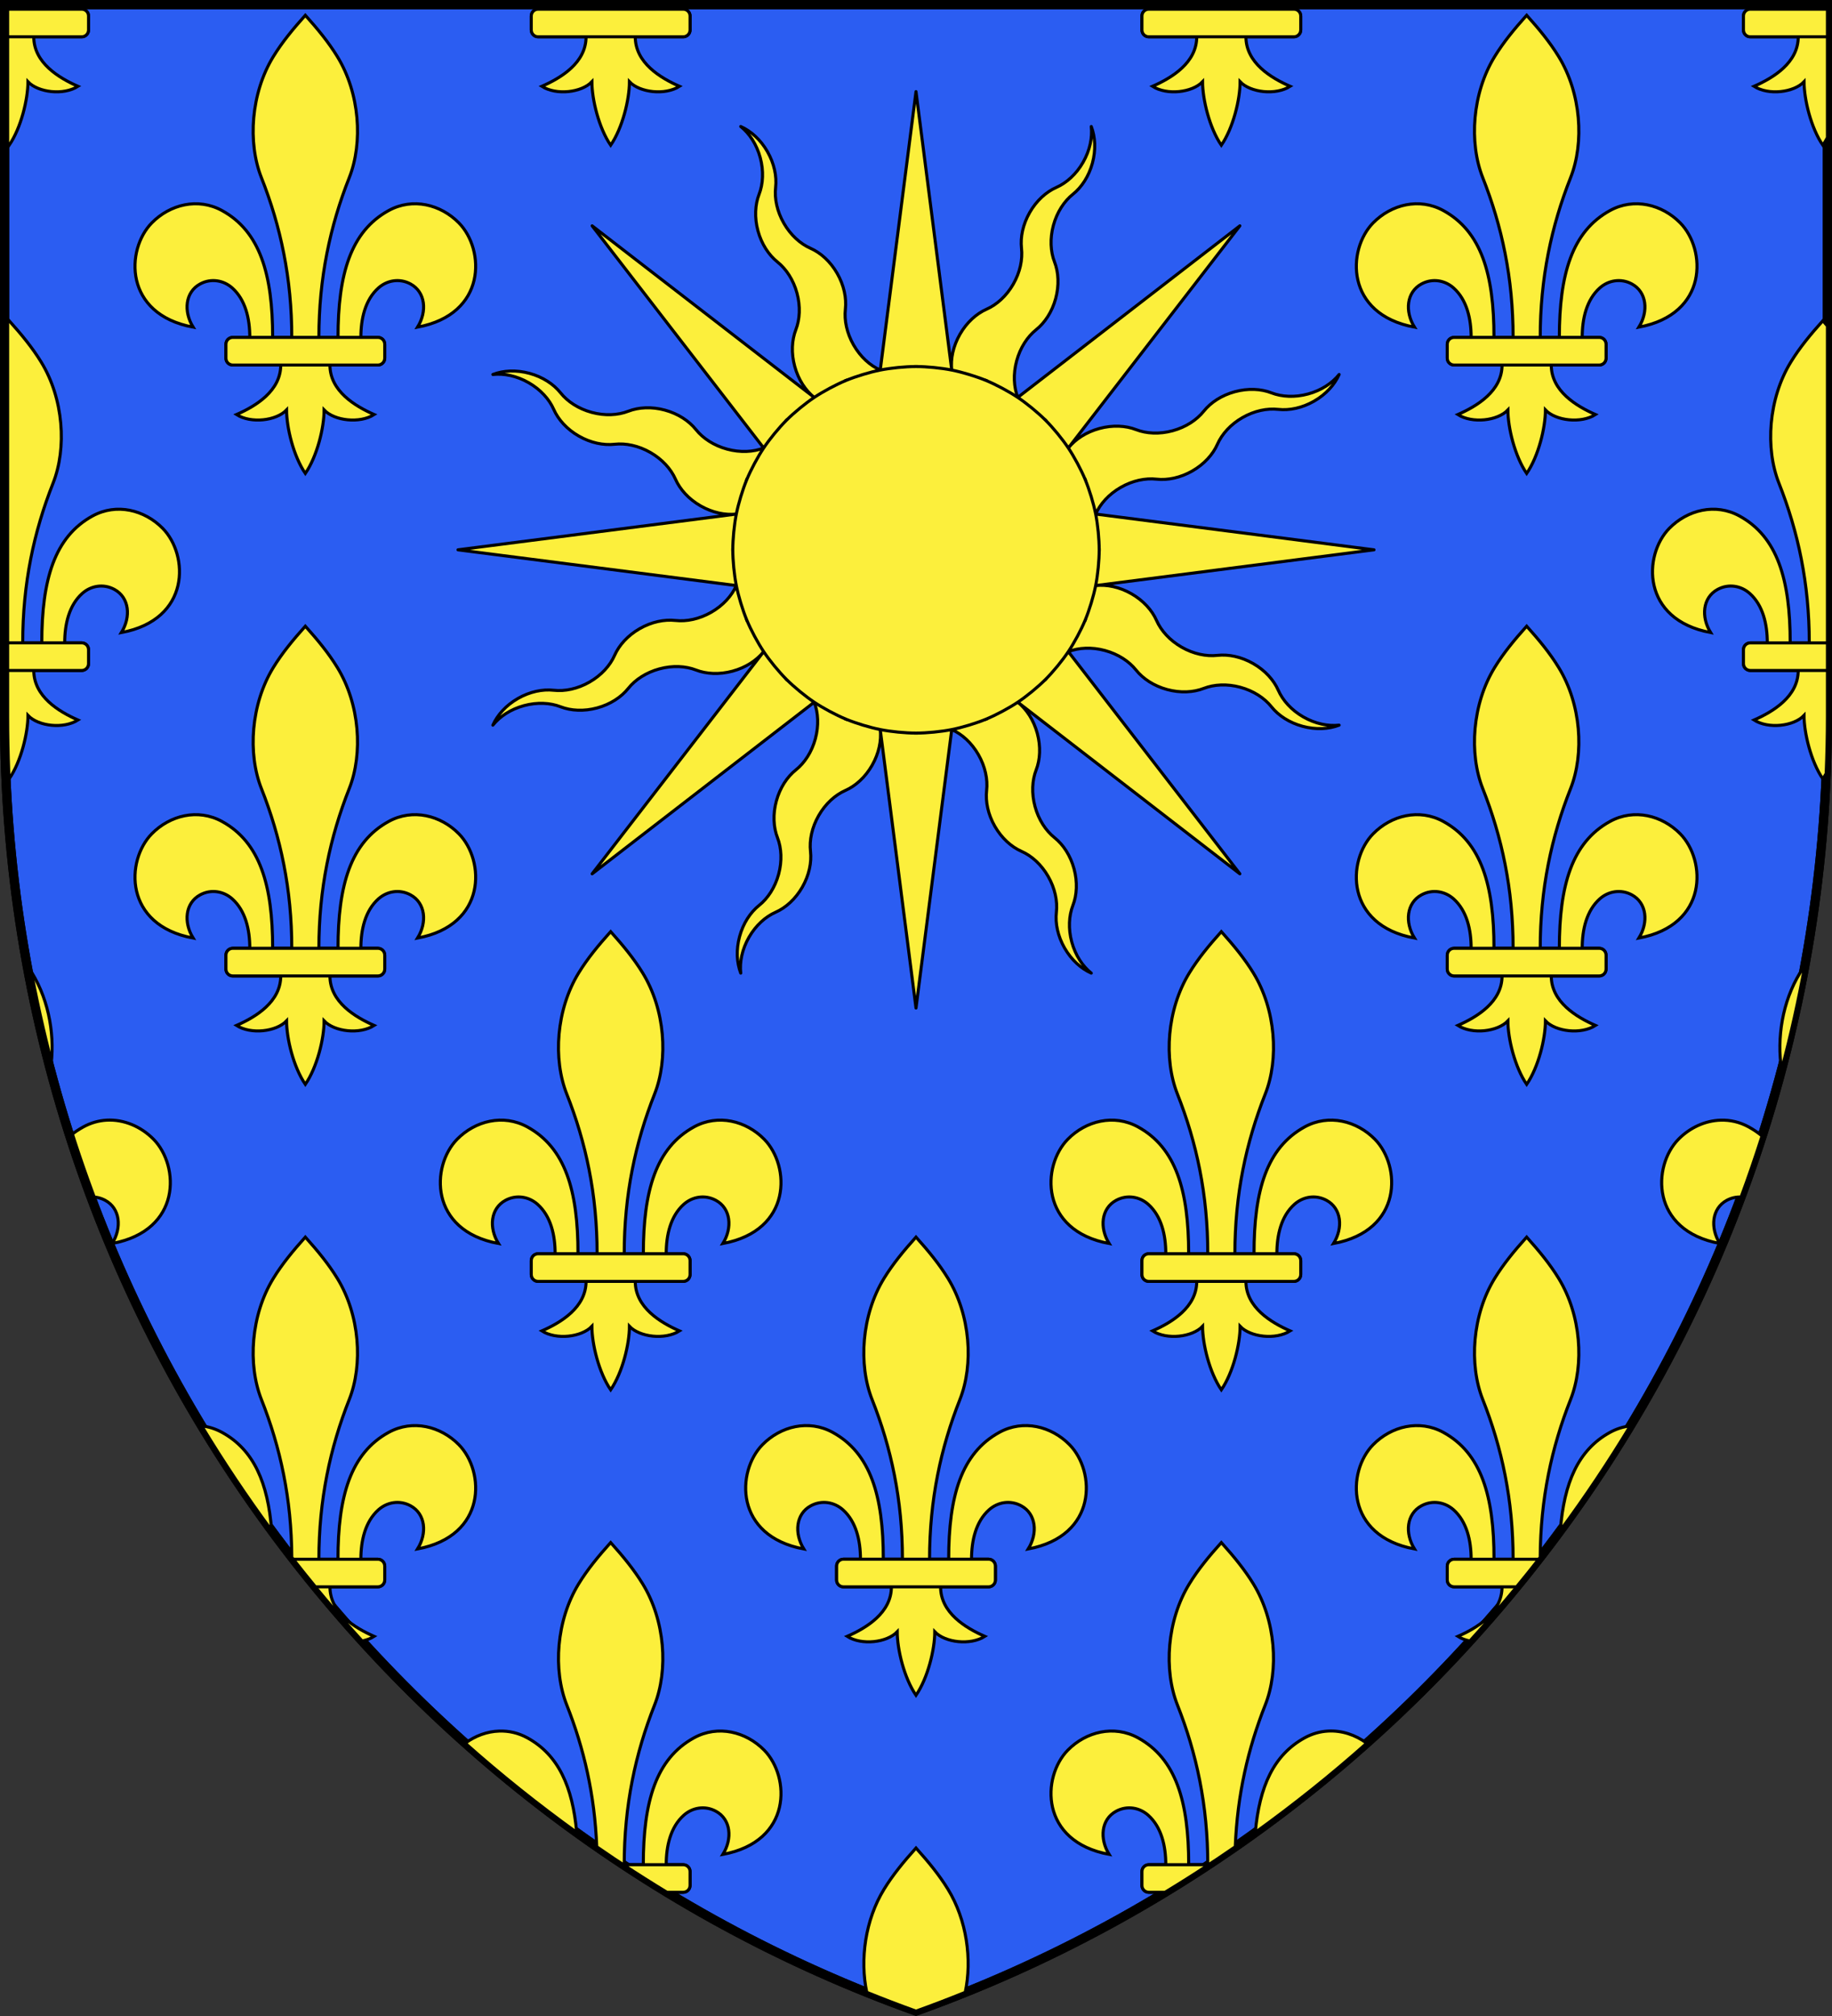 <?xml version="1.0" encoding="UTF-8" standalone="no"?>
<!-- Created with Inkscape (http://www.inkscape.org/) -->
<svg
   xmlns:dc="http://purl.org/dc/elements/1.1/"
   xmlns:cc="http://creativecommons.org/ns#"
   xmlns:rdf="http://www.w3.org/1999/02/22-rdf-syntax-ns#"
   xmlns:svg="http://www.w3.org/2000/svg"
   xmlns="http://www.w3.org/2000/svg"
   xmlns:xlink="http://www.w3.org/1999/xlink"
   xmlns:sodipodi="http://sodipodi.sourceforge.net/DTD/sodipodi-0.dtd"
   xmlns:inkscape="http://www.inkscape.org/namespaces/inkscape"
   version="1.0"
   width="600"
   height="660"
   id="svg2"
   sodipodi:version="0.32"
   inkscape:version="0.46"
   sodipodi:docname="Blason_Canada.svg"
   inkscape:output_extension="org.inkscape.output.svg.inkscape">
  <rect width="100%" height="100%" fill="#333333" stroke="none"/>
  <sodipodi:namedview
     inkscape:window-height="669"
     inkscape:window-width="806"
     inkscape:pageshadow="2"
     inkscape:pageopacity="0.0"
     guidetolerance="10.0"
     gridtolerance="10.0"
     objecttolerance="10.0"
     borderopacity="1.0"
     bordercolor="#666666"
     pagecolor="#ffffff"
     id="base"
     showgrid="true"
     inkscape:zoom="0.7071068"
     inkscape:cx="42.43034"
     inkscape:cy="361.39603"
     inkscape:window-x="573"
     inkscape:window-y="100"
     inkscape:current-layer="svg2">
    <inkscape:grid
       type="xygrid"
       visible="true"
       enabled="true"
       id="grid2417" />
  </sodipodi:namedview>
  <desc
     id="desc4">Flag of Canton of Valais (Wallis)</desc>
  <defs
     id="defs6">
    <inkscape:perspective
       sodipodi:type="inkscape:persp3d"
       inkscape:vp_x="0 : 330 : 1"
       inkscape:vp_y="0 : 1000 : 0"
       inkscape:vp_z="600 : 330 : 1"
       inkscape:persp3d-origin="300 : 220 : 1"
       id="perspective45" />
    <linearGradient
       id="linearGradient2893">
      <stop
         id="stop2895"
         style="stop-color:#ffffff;stop-opacity:0.314"
         offset="0" />
      <stop
         id="stop2897"
         style="stop-color:#ffffff;stop-opacity:0.251"
         offset="0.19" />
      <stop
         id="stop2901"
         style="stop-color:#6b6b6b;stop-opacity:0.125"
         offset="0.6" />
      <stop
         id="stop2899"
         style="stop-color:#000000;stop-opacity:0.125"
         offset="1" />
    </linearGradient>
    <linearGradient
       id="linearGradient2885">
      <stop
         id="stop2887"
         style="stop-color:#ffffff;stop-opacity:1"
         offset="0" />
      <stop
         id="stop2891"
         style="stop-color:#ffffff;stop-opacity:1"
         offset="0.229" />
      <stop
         id="stop2889"
         style="stop-color:#000000;stop-opacity:1"
         offset="1" />
    </linearGradient>
    <linearGradient
       id="linearGradient2955">
      <stop
         id="stop2867"
         style="stop-color:#fd0000;stop-opacity:1"
         offset="0" />
      <stop
         id="stop2873"
         style="stop-color:#e77275;stop-opacity:0.659"
         offset="0.5" />
      <stop
         id="stop2959"
         style="stop-color:#000000;stop-opacity:0.323"
         offset="1" />
    </linearGradient>
    <radialGradient
       cx="225.524"
       cy="218.901"
       r="300"
       fx="225.524"
       fy="218.901"
       id="radialGradient2961"
       xlink:href="#linearGradient2955"
       gradientUnits="userSpaceOnUse"
       gradientTransform="matrix(-4.16794e-4,2.183,-1.884,-3.59956e-4,615.597,-289.121)" />
    <polygon
       points="0,-1 0.588,0.809 -0.951,-0.309 0.951,-0.309 -0.588,0.809 0,-1 "
       transform="scale(53,53)"
       id="star" />
    <clipPath
       id="clip">
      <path
         d="M 0,-200 L 0,600 L 300,600 L 300,-200 L 0,-200 z"
         id="path10" />
    </clipPath>
    <radialGradient
       cx="225.524"
       cy="218.901"
       r="300"
       fx="225.524"
       fy="218.901"
       id="radialGradient1911"
       xlink:href="#linearGradient2955"
       gradientUnits="userSpaceOnUse"
       gradientTransform="matrix(-4.16794e-4,2.183,-1.884,-3.59956e-4,615.597,-289.121)" />
    <radialGradient
       cx="225.524"
       cy="218.901"
       r="300"
       fx="225.524"
       fy="218.901"
       id="radialGradient2865"
       xlink:href="#linearGradient2955"
       gradientUnits="userSpaceOnUse"
       gradientTransform="matrix(0,1.749,-1.593,-1.04977e-7,551.788,-191.29)" />
    <radialGradient
       cx="225.524"
       cy="218.901"
       r="300"
       fx="225.524"
       fy="218.901"
       id="radialGradient2871"
       xlink:href="#linearGradient2955"
       gradientUnits="userSpaceOnUse"
       gradientTransform="matrix(0,1.386,-1.323,-5.74113e-8,-158.082,-109.541)" />
    <radialGradient
       cx="221.445"
       cy="226.331"
       r="300"
       fx="221.445"
       fy="226.331"
       id="radialGradient3163"
       xlink:href="#linearGradient2893"
       gradientUnits="userSpaceOnUse"
       gradientTransform="matrix(1.353,0,0,1.349,-79.129,-885.747)" />
    <radialGradient
       inkscape:collect="always"
       xlink:href="#linearGradient2893"
       id="radialGradient2695"
       gradientUnits="userSpaceOnUse"
       gradientTransform="matrix(1.353,0,0,1.349,-79.129,-885.92)"
       cx="221.445"
       cy="226.331"
       fx="221.445"
       fy="226.331"
       r="300" />
    <radialGradient
       inkscape:collect="always"
       xlink:href="#linearGradient2893"
       id="radialGradient2607"
       gradientUnits="userSpaceOnUse"
       gradientTransform="matrix(1.353,0,0,1.349,-76.129,-885.92)"
       cx="221.445"
       cy="226.331"
       fx="221.445"
       fy="226.331"
       r="300" />
    <radialGradient
       inkscape:collect="always"
       xlink:href="#linearGradient2893"
       id="radialGradient2515"
       gradientUnits="userSpaceOnUse"
       gradientTransform="matrix(1.353,0,0,1.349,-76.129,-885.92)"
       cx="221.445"
       cy="226.331"
       fx="221.445"
       fy="226.331"
       r="300" />
    <radialGradient
       inkscape:collect="always"
       xlink:href="#linearGradient2893"
       id="radialGradient2518"
       gradientUnits="userSpaceOnUse"
       gradientTransform="matrix(1.353,0,0,1.349,-76.129,-885.92)"
       cx="221.445"
       cy="226.331"
       fx="221.445"
       fy="226.331"
       r="300" />
    <radialGradient
       inkscape:collect="always"
       xlink:href="#linearGradient2893"
       id="radialGradient2620"
       gradientUnits="userSpaceOnUse"
       gradientTransform="matrix(1.353,0,0,1.349,-76.129,-885.92)"
       cx="221.445"
       cy="226.331"
       fx="221.445"
       fy="226.331"
       r="300" />
    <radialGradient
       inkscape:collect="always"
       xlink:href="#linearGradient2893"
       id="radialGradient2721"
       gradientUnits="userSpaceOnUse"
       gradientTransform="matrix(1.353,0,0,1.349,-76.129,-885.92)"
       cx="221.445"
       cy="226.331"
       fx="221.445"
       fy="226.331"
       r="300" />
    <radialGradient
       inkscape:collect="always"
       xlink:href="#linearGradient2893"
       id="radialGradient2627"
       gradientUnits="userSpaceOnUse"
       gradientTransform="matrix(1.353,0,0,1.349,-76.129,-885.92)"
       cx="221.445"
       cy="226.331"
       fx="221.445"
       fy="226.331"
       r="300" />
    <inkscape:perspective
       sodipodi:type="inkscape:persp3d"
       inkscape:vp_x="0 : 526.18109 : 1"
       inkscape:vp_y="0 : 1000 : 0"
       inkscape:vp_z="744.09448 : 526.18109 : 1"
       inkscape:persp3d-origin="372.04724 : 350.78739 : 1"
       id="perspective2526" />
    <inkscape:perspective
       sodipodi:type="inkscape:persp3d"
       inkscape:vp_x="0 : 150 : 1"
       inkscape:vp_y="0 : 1000 : 0"
       inkscape:vp_z="250 : 150 : 1"
       inkscape:persp3d-origin="125 : 100 : 1"
       id="perspective13" />
    <inkscape:perspective
       sodipodi:type="inkscape:persp3d"
       inkscape:vp_x="0 : 330 : 1"
       inkscape:vp_y="0 : 1000 : 0"
       inkscape:vp_z="600 : 330 : 1"
       inkscape:persp3d-origin="300 : 220 : 1"
       id="perspective2670" />
    <linearGradient
       id="linearGradient2660">
      <stop
         id="stop2662"
         style="stop-color:#ffffff;stop-opacity:0.314"
         offset="0" />
      <stop
         id="stop2664"
         style="stop-color:#ffffff;stop-opacity:0.251"
         offset="0.19" />
      <stop
         id="stop2666"
         style="stop-color:#6b6b6b;stop-opacity:0.125"
         offset="0.6" />
      <stop
         id="stop2668"
         style="stop-color:#000000;stop-opacity:0.125"
         offset="1" />
    </linearGradient>
    <linearGradient
       id="linearGradient2652">
      <stop
         id="stop2654"
         style="stop-color:#ffffff;stop-opacity:1"
         offset="0" />
      <stop
         id="stop2656"
         style="stop-color:#ffffff;stop-opacity:1"
         offset="0.229" />
      <stop
         id="stop2658"
         style="stop-color:#000000;stop-opacity:1"
         offset="1" />
    </linearGradient>
    <linearGradient
       id="linearGradient2644">
      <stop
         id="stop2646"
         style="stop-color:#fd0000;stop-opacity:1"
         offset="0" />
      <stop
         id="stop2648"
         style="stop-color:#e77275;stop-opacity:0.659"
         offset="0.5" />
      <stop
         id="stop2650"
         style="stop-color:#000000;stop-opacity:0.323"
         offset="1" />
    </linearGradient>
    <radialGradient
       cx="225.524"
       cy="218.901"
       r="300"
       fx="225.524"
       fy="218.901"
       id="radialGradient2642"
       xlink:href="#linearGradient2955"
       gradientUnits="userSpaceOnUse"
       gradientTransform="matrix(-4.16794e-4,2.183,-1.884,-3.59956e-4,615.597,-289.121)" />
    <polygon
       points="0,-1 0.588,0.809 -0.951,-0.309 0.951,-0.309 -0.588,0.809 0,-1 "
       transform="scale(53,53)"
       id="polygon2640" />
    <clipPath
       id="clipPath2636">
      <path
         d="M 0,-200 L 0,600 L 300,600 L 300,-200 L 0,-200 z"
         id="path2638" />
    </clipPath>
    <radialGradient
       cx="225.524"
       cy="218.901"
       r="300"
       fx="225.524"
       fy="218.901"
       id="radialGradient2634"
       xlink:href="#linearGradient2955"
       gradientUnits="userSpaceOnUse"
       gradientTransform="matrix(-4.16794e-4,2.183,-1.884,-3.59956e-4,615.597,-289.121)" />
    <radialGradient
       cx="225.524"
       cy="218.901"
       r="300"
       fx="225.524"
       fy="218.901"
       id="radialGradient2632"
       xlink:href="#linearGradient2955"
       gradientUnits="userSpaceOnUse"
       gradientTransform="matrix(0,1.749,-1.593,-1.04977e-7,551.788,-191.29)" />
    <radialGradient
       cx="225.524"
       cy="218.901"
       r="300"
       fx="225.524"
       fy="218.901"
       id="radialGradient2630"
       xlink:href="#linearGradient2955"
       gradientUnits="userSpaceOnUse"
       gradientTransform="matrix(0,1.386,-1.323,-5.74113e-8,-158.082,-109.541)" />
    <radialGradient
       cx="221.445"
       cy="226.331"
       r="300"
       fx="221.445"
       fy="226.331"
       id="radialGradient2628"
       xlink:href="#linearGradient2893"
       gradientUnits="userSpaceOnUse"
       gradientTransform="matrix(1.353,0,0,1.349,-77.629,-85.747)" />
    <inkscape:perspective
       sodipodi:type="inkscape:persp3d"
       inkscape:vp_x="0 : 150 : 1"
       inkscape:vp_y="0 : 1000 : 0"
       inkscape:vp_z="250 : 150 : 1"
       inkscape:persp3d-origin="125 : 100 : 1"
       id="perspective14" />
    <inkscape:perspective
       sodipodi:type="inkscape:persp3d"
       inkscape:vp_x="0 : 400 : 1"
       inkscape:vp_y="0 : 1000 : 0"
       inkscape:vp_z="800 : 400 : 1"
       inkscape:persp3d-origin="400 : 266.66667 : 1"
       id="perspective16" />
    <inkscape:perspective
       sodipodi:type="inkscape:persp3d"
       inkscape:vp_x="0 : 526.18109 : 1"
       inkscape:vp_y="0 : 1000 : 0"
       inkscape:vp_z="744.09448 : 526.18109 : 1"
       inkscape:persp3d-origin="372.04724 : 350.78739 : 1"
       id="perspective2473" />
    <inkscape:perspective
       sodipodi:type="inkscape:persp3d"
       inkscape:vp_x="0 : 526.18109 : 1"
       inkscape:vp_y="0 : 1000 : 0"
       inkscape:vp_z="744.09448 : 526.18109 : 1"
       inkscape:persp3d-origin="372.04724 : 350.78739 : 1"
       id="perspective2454" />
    <inkscape:perspective
       sodipodi:type="inkscape:persp3d"
       inkscape:vp_x="0 : 526.18109 : 1"
       inkscape:vp_y="0 : 1000 : 0"
       inkscape:vp_z="744.09448 : 526.18109 : 1"
       inkscape:persp3d-origin="372.04724 : 350.78739 : 1"
       id="perspective2455" />
    <inkscape:perspective
       id="perspective18"
       inkscape:persp3d-origin="300 : 133.33333 : 1"
       inkscape:vp_z="600 : 200 : 1"
       inkscape:vp_y="0 : 1000 : 0"
       inkscape:vp_x="0 : 200 : 1"
       sodipodi:type="inkscape:persp3d" />
    <inkscape:perspective
       sodipodi:type="inkscape:persp3d"
       inkscape:vp_x="0 : 526.18109 : 1"
       inkscape:vp_y="0 : 1000 : 0"
       inkscape:vp_z="744.09448 : 526.18109 : 1"
       inkscape:persp3d-origin="372.04724 : 350.78739 : 1"
       id="perspective2525" />
    <inkscape:perspective
       sodipodi:type="inkscape:persp3d"
       inkscape:vp_x="0 : 526.18109 : 1"
       inkscape:vp_y="0 : 1000 : 0"
       inkscape:vp_z="744.09448 : 526.18109 : 1"
       inkscape:persp3d-origin="372.04724 : 350.78739 : 1"
       id="perspective2476" />
    <inkscape:perspective
       id="perspective10"
       inkscape:persp3d-origin="372.04724 : 350.78739 : 1"
       inkscape:vp_z="744.09448 : 526.18109 : 1"
       inkscape:vp_y="0 : 1000 : 0"
       inkscape:vp_x="0 : 526.18109 : 1"
       sodipodi:type="inkscape:persp3d" />
    <radialGradient
       gradientTransform="matrix(1.353,0,0,1.349,-77.629,-85.747)"
       gradientUnits="userSpaceOnUse"
       xlink:href="#linearGradient2893"
       id="radialGradient2683"
       fy="226.331"
       fx="221.445"
       r="300"
       cy="226.331"
       cx="221.445" />
    <radialGradient
       gradientTransform="matrix(0,1.386,-1.323,-5.74113e-8,-158.082,-109.541)"
       gradientUnits="userSpaceOnUse"
       xlink:href="#linearGradient2955"
       id="radialGradient2681"
       fy="218.901"
       fx="225.524"
       r="300"
       cy="218.901"
       cx="225.524" />
    <radialGradient
       gradientTransform="matrix(0,1.749,-1.593,-1.04977e-7,551.788,-191.29)"
       gradientUnits="userSpaceOnUse"
       xlink:href="#linearGradient2955"
       id="radialGradient2679"
       fy="218.901"
       fx="225.524"
       r="300"
       cy="218.901"
       cx="225.524" />
    <radialGradient
       gradientTransform="matrix(-4.16794e-4,2.183,-1.884,-3.59956e-4,615.597,-289.121)"
       gradientUnits="userSpaceOnUse"
       xlink:href="#linearGradient2955"
       id="radialGradient2677"
       fy="218.901"
       fx="225.524"
       r="300"
       cy="218.901"
       cx="225.524" />
    <clipPath
       id="clipPath2673">
      <path
         id="path2675"
         d="M 0,-200 L 0,600 L 300,600 L 300,-200 L 0,-200 z" />
    </clipPath>
    <polygon
       id="polygon2671"
       transform="scale(53,53)"
       points="0,-1 0.588,0.809 -0.951,-0.309 0.951,-0.309 -0.588,0.809 0,-1 " />
    <radialGradient
       gradientTransform="matrix(-4.16794e-4,2.183,-1.884,-3.59956e-4,615.597,-289.121)"
       gradientUnits="userSpaceOnUse"
       xlink:href="#linearGradient2955"
       id="radialGradient2669"
       fy="218.901"
       fx="225.524"
       r="300"
       cy="218.901"
       cx="225.524" />
    <linearGradient
       id="linearGradient2661">
      <stop
         offset="0"
         style="stop-color:#fd0000;stop-opacity:1"
         id="stop2663" />
      <stop
         offset="0.5"
         style="stop-color:#e77275;stop-opacity:0.659"
         id="stop2665" />
      <stop
         offset="1"
         style="stop-color:#000000;stop-opacity:0.323"
         id="stop2667" />
    </linearGradient>
    <linearGradient
       id="linearGradient2653">
      <stop
         offset="0"
         style="stop-color:#ffffff;stop-opacity:1"
         id="stop2655" />
      <stop
         offset="0.229"
         style="stop-color:#ffffff;stop-opacity:1"
         id="stop2657" />
      <stop
         offset="1"
         style="stop-color:#000000;stop-opacity:1"
         id="stop2659" />
    </linearGradient>
    <linearGradient
       id="linearGradient2642">
      <stop
         offset="0"
         style="stop-color:#ffffff;stop-opacity:0.314"
         id="stop2644" />
      <stop
         offset="0.19"
         style="stop-color:#ffffff;stop-opacity:0.251"
         id="stop2647" />
      <stop
         offset="0.6"
         style="stop-color:#6b6b6b;stop-opacity:0.125"
         id="stop2649" />
      <stop
         offset="1"
         style="stop-color:#000000;stop-opacity:0.125"
         id="stop2651" />
    </linearGradient>
    <inkscape:perspective
       id="perspective2640"
       inkscape:persp3d-origin="300 : 220 : 1"
       inkscape:vp_z="600 : 330 : 1"
       inkscape:vp_y="0 : 1000 : 0"
       inkscape:vp_x="0 : 330 : 1"
       sodipodi:type="inkscape:persp3d" />
  </defs>
  <g
     id="layer4" />
  <g
     id="layer1" />
  <path
     id="path2423"
     style="fill:#2b5df2;fill-opacity:1;fill-rule:evenodd;stroke:#000000;stroke-width:3;stroke-linecap:round;stroke-linejoin:miter;stroke-miterlimit:4;stroke-dasharray:none;stroke-dashoffset:0;stroke-opacity:1"
     d="M 1.5,1.5 L 598.5,1.5 L 598.5,234.575 C 598.5,429.827 473.94,596.16 300,658.4 C 126.06,596.16 1.5,429.827 1.5,234.575 L 1.5,1.5 z"
     sodipodi:nodetypes="cccccc" />
  <g
     id="layer2"
     transform="translate(-0.44,799.013)"
     style="fill:#fcef3c;fill-opacity:1;stroke:#000000;stroke-width:0.75;stroke-miterlimit:4;stroke-dasharray:none">
    <path
       style="opacity:1;fill:#fcef3c;fill-opacity:1;fill-rule:evenodd;stroke:#000000;stroke-width:1;stroke-linecap:butt;stroke-linejoin:miter;stroke-opacity:1;stroke-miterlimit:4;stroke-dasharray:none"
       d="M 1208.875,316.062 C 1210.988,327.599 1213.524,338.975 1216.5,350.188 C 1218.143,339.908 1216.252,327.922 1210.469,318.5 C 1209.961,317.673 1209.422,316.867 1208.875,316.062 z M 1234.938,366.719 C 1232.358,366.86 1229.754,367.581 1227.281,368.938 C 1225.69,369.811 1224.236,370.798 1222.906,371.906 C 1225.061,378.628 1227.323,385.295 1229.781,391.875 C 1231.342,391.81 1232.947,392.144 1234.469,392.969 C 1239.356,395.619 1239.955,401.919 1236.75,407.094 C 1259.523,402.865 1258.863,381.694 1250.281,372.969 C 1246.209,368.829 1240.613,366.407 1234.938,366.719 z"
       transform="translate(-1199.56,-799.013)"
       id="path2875" />
  </g>
  <g
     transform="translate(-0.44,799.013)"
     id="g2518"
     style="fill:#fcef3c;fill-opacity:1">
    <path
       style="opacity:1;fill:#fcef3c;fill-opacity:1;fill-rule:evenodd;stroke:#000000;stroke-width:1;stroke-linecap:butt;stroke-linejoin:miter;stroke-opacity:1;stroke-miterlimit:4;stroke-dasharray:none"
       d="M 1203,105 C 1202.48,105.58 1202.002,106.147 1201.5,106.719 L 1201.5,234.562 C 1201.5,240.812 1201.653,247.031 1201.906,253.219 C 1202.257,253.841 1202.617,254.443 1203,255 C 1206.883,249.345 1209.156,239.995 1209.156,234.219 C 1212.536,237.777 1220.803,238.738 1225.531,235.719 C 1219.227,232.948 1211.063,227.995 1211.062,219.5 L 1226.75,219.5 C 1227.992,219.5 1229.001,218.492 1229,217.25 C 1228.999,216.008 1228.999,213.961 1229,212.719 C 1229.001,211.477 1227.992,210.469 1226.75,210.469 L 1221.188,210.469 C 1221.188,204.334 1222.612,198.143 1226.938,194.281 C 1229.749,191.771 1233.851,191.007 1237.469,192.969 C 1242.356,195.619 1242.955,201.919 1239.75,207.094 C 1262.523,202.865 1261.863,181.694 1253.281,172.969 C 1247.358,166.947 1238.193,164.595 1230.281,168.938 C 1217.873,175.747 1213.688,189.733 1213.688,210.469 L 1207.438,210.469 C 1207.438,191.038 1211.112,174.011 1217.375,158.188 C 1221.923,146.697 1220.837,130.505 1213.469,118.5 C 1210.593,113.815 1207.08,109.549 1203,105 z"
       transform="translate(-1199.56,-799.013)"
       id="path2521" />
  </g>
  <g
     id="g2463"
     transform="translate(-100,-10e-4)">
    <path
       id="path2728"
       style="fill:#fcef3c;fill-opacity:1;fill-rule:evenodd;stroke:#000000;stroke-width:1;stroke-miterlimit:4;stroke-dasharray:none;stroke-opacity:1"
       d="M 200,155.001 C 203.883,149.346 206.147,139.991 206.147,134.215 C 209.528,137.773 217.812,138.734 222.54,135.715 C 216.235,132.944 208.056,128.002 208.056,119.507 L 223.752,119.507 C 224.994,119.507 226.002,118.499 226.002,117.257 C 226.001,116.015 226.001,113.948 226.002,112.706 C 226.002,111.464 224.994,110.456 223.752,110.456 L 218.187,110.456 C 218.187,104.321 219.604,98.14 223.93,94.278 C 226.741,91.768 230.844,91.007 234.462,92.969 C 239.349,95.62 239.954,101.932 236.749,107.106 C 259.522,102.878 258.865,81.694 250.283,72.969 C 244.359,66.947 235.197,64.593 227.285,68.935 C 214.877,75.745 210.702,89.721 210.702,110.456 L 204.438,110.456 C 204.438,91.025 208.115,73.998 214.378,58.175 C 218.926,46.685 217.839,30.508 210.471,18.503 C 207.595,13.818 204.08,9.55 200,5 C 195.92,9.55 192.405,13.818 189.529,18.503 C 182.161,30.508 181.074,46.685 185.622,58.175 C 191.885,73.998 195.562,91.025 195.562,110.456 L 189.298,110.456 C 189.298,89.721 185.123,75.745 172.715,68.935 C 164.803,64.593 155.641,66.947 149.717,72.969 C 141.135,81.694 140.478,102.878 163.251,107.106 C 160.046,101.932 160.651,95.62 165.538,92.969 C 169.156,91.007 173.259,91.768 176.07,94.278 C 180.396,98.14 181.813,104.321 181.813,110.456 L 176.248,110.456 C 175.006,110.456 173.998,111.464 173.998,112.706 C 173.999,113.948 173.999,116.015 173.998,117.257 C 173.998,118.499 175.006,119.507 176.248,119.507 L 191.944,119.507 C 191.944,128.002 183.765,132.944 177.46,135.715 C 182.188,138.734 190.472,137.773 193.853,134.215 C 193.853,139.991 196.117,149.346 200,155.001 z"
       sodipodi:nodetypes="cccccssccsscssccsscssccsscssccssccccc" />
    <path
       sodipodi:nodetypes="cssccsscc"
       d="M 223.752,119.507 C 224.994,119.507 226.002,118.499 226.002,117.257 C 226.001,116.015 226.001,113.948 226.002,112.706 C 226.002,111.464 224.994,110.456 223.752,110.456 L 176.248,110.456 C 175.006,110.456 173.998,111.464 173.998,112.706 C 173.999,113.948 173.999,116.015 173.998,117.257 C 173.998,118.499 175.006,119.507 176.248,119.507 L 223.752,119.507 z"
       style="fill:#fcef3c;fill-opacity:1;fill-rule:evenodd;stroke:#000000;stroke-width:1;stroke-miterlimit:4;stroke-dasharray:none;stroke-opacity:1"
       id="path3226" />
  </g>
  <g
     id="g2477"
     transform="matrix(1.2,0,0,1.2,-60,18)">
    <path
       id="path2454"
       style="fill:#fcef3c;fill-opacity:1;fill-rule:evenodd;stroke:#000000;stroke-width:0.833;stroke-linecap:square;stroke-linejoin:round;stroke-miterlimit:4;stroke-dasharray:none;stroke-dashoffset:0;stroke-opacity:1"
       d="M 250.961,144.754 C 225.641,141.503 200.32,138.252 175,135 C 200.32,131.749 225.64,128.497 250.96,125.245 C 247.93,125.584 244.434,124.865 241.191,123.006 C 237.949,121.148 235.571,118.501 234.349,115.725 C 233.127,112.949 230.749,110.302 227.507,108.444 C 224.264,106.586 220.768,105.866 217.738,106.205 C 214.707,106.544 211.211,105.824 207.969,103.966 C 204.726,102.108 202.349,99.461 201.126,96.685 C 199.904,93.909 197.526,91.262 194.284,89.404 C 191.041,87.545 187.545,86.826 184.515,87.165 C 187.342,86.066 190.895,85.876 194.502,86.854 C 198.108,87.833 201.089,89.797 202.993,92.179 C 204.896,94.561 207.877,96.525 211.484,97.503 C 215.09,98.482 218.643,98.292 221.47,97.193 C 224.298,96.095 227.851,95.904 231.457,96.883 C 235.064,97.862 238.045,99.825 239.948,102.207 C 241.852,104.59 244.833,106.553 248.439,107.532 C 252.046,108.511 255.599,108.32 258.426,107.222 C 242.821,87.018 227.216,66.815 211.612,46.612 C 231.815,62.217 252.018,77.822 272.221,93.426 C 269.839,91.523 267.876,88.542 266.897,84.935 C 265.918,81.329 266.109,77.776 267.207,74.948 C 268.306,72.121 268.496,68.568 267.517,64.962 C 266.539,61.355 264.575,58.374 262.193,56.471 C 259.811,54.567 257.847,51.586 256.868,47.98 C 255.89,44.373 256.08,40.82 257.179,37.993 C 258.277,35.165 258.468,31.613 257.489,28.006 C 256.51,24.399 254.547,21.418 252.165,19.515 C 254.94,20.737 257.587,23.115 259.446,26.357 C 261.304,29.6 262.024,33.096 261.685,36.126 C 261.346,39.157 262.065,42.653 263.924,45.895 C 265.782,49.138 268.429,51.515 271.205,52.738 C 273.981,53.96 276.628,56.338 278.486,59.58 C 280.344,62.823 281.064,66.319 280.725,69.349 C 280.386,72.38 281.106,75.876 282.964,79.118 C 284.822,82.361 287.47,84.738 290.246,85.961 C 293.497,60.64 296.749,35.32 300,10 C 303.252,35.32 306.504,60.64 309.755,85.961 C 309.416,82.93 310.135,79.434 311.994,76.192 C 313.852,72.949 316.499,70.572 319.275,69.349 C 322.051,68.127 324.698,65.749 326.556,62.507 C 328.414,59.264 329.134,55.768 328.795,52.738 C 328.456,49.708 329.176,46.211 331.034,42.969 C 332.892,39.726 335.539,37.349 338.315,36.126 C 341.091,34.904 343.738,32.526 345.597,29.284 C 347.455,26.042 348.174,22.545 347.836,19.515 C 348.934,22.342 349.125,25.895 348.146,29.502 C 347.167,33.109 345.204,36.09 342.821,37.993 C 340.439,39.896 338.476,42.877 337.497,46.484 C 336.518,50.09 336.709,53.643 337.807,56.471 C 338.906,59.298 339.096,62.851 338.117,66.458 C 337.139,70.064 335.175,73.045 332.793,74.948 C 330.411,76.852 328.447,79.833 327.468,83.439 C 326.49,87.046 326.68,90.599 327.779,93.426 C 347.982,77.822 368.185,62.217 388.389,46.612 C 372.784,66.815 357.179,87.018 341.574,107.222 C 343.477,104.839 346.458,102.876 350.065,101.897 C 353.671,100.918 357.224,101.109 360.052,102.207 C 362.879,103.306 366.432,103.496 370.039,102.518 C 373.645,101.539 376.626,99.575 378.53,97.193 C 380.433,94.811 383.414,92.847 387.021,91.869 C 390.627,90.89 394.18,91.08 397.007,92.179 C 399.835,93.277 403.388,93.468 406.994,92.489 C 410.601,91.51 413.582,89.547 415.485,87.165 C 414.263,89.941 411.885,92.588 408.643,94.446 C 405.401,96.304 401.904,97.024 398.874,96.685 C 395.844,96.346 392.347,97.066 389.105,98.924 C 385.862,100.782 383.485,103.429 382.262,106.205 C 381.04,108.981 378.662,111.628 375.42,113.486 C 372.178,115.344 368.681,116.064 365.651,115.725 C 362.621,115.386 359.124,116.106 355.882,117.964 C 352.64,119.822 350.262,122.47 349.039,125.246 C 374.36,128.497 399.68,131.749 425,135 C 399.68,138.252 374.36,141.504 349.04,144.755 C 352.07,144.416 355.566,145.136 358.809,146.994 C 362.051,148.852 364.429,151.499 365.651,154.275 C 366.873,157.051 369.251,159.698 372.493,161.556 C 375.736,163.415 379.232,164.134 382.262,163.795 C 385.293,163.457 388.789,164.176 392.031,166.034 C 395.274,167.893 397.651,170.539 398.874,173.316 C 400.096,176.092 402.474,178.738 405.716,180.597 C 408.959,182.455 412.455,183.174 415.485,182.836 C 412.658,183.934 409.105,184.125 405.498,183.146 C 401.892,182.167 398.911,180.204 397.007,177.821 C 395.104,175.439 392.123,173.476 388.517,172.497 C 384.91,171.518 381.357,171.709 378.53,172.807 C 375.702,173.906 372.149,174.096 368.543,173.117 C 364.936,172.139 361.955,170.175 360.052,167.793 C 358.149,165.411 355.168,163.447 351.561,162.468 C 347.954,161.49 344.401,161.681 341.574,162.779 C 357.179,182.982 372.784,203.186 388.389,223.389 C 368.185,207.784 347.982,192.179 327.779,176.574 C 330.161,178.477 332.124,181.458 333.103,185.065 C 334.082,188.672 333.891,192.225 332.793,195.052 C 331.694,197.879 331.504,201.432 332.483,205.039 C 333.461,208.645 335.425,211.627 337.807,213.53 C 340.189,215.433 342.153,218.414 343.132,222.021 C 344.11,225.627 343.92,229.18 342.821,232.008 C 341.723,234.835 341.532,238.388 342.511,241.994 C 343.49,245.601 345.453,248.582 347.836,250.485 C 345.06,249.263 342.413,246.885 340.554,243.643 C 338.696,240.401 337.977,236.904 338.315,233.874 C 338.654,230.844 337.935,227.347 336.076,224.105 C 334.218,220.863 331.571,218.485 328.795,217.263 C 326.019,216.04 323.372,213.663 321.514,210.42 C 319.656,207.178 318.936,203.681 319.275,200.651 C 319.614,197.621 318.894,194.125 317.036,190.882 C 315.178,187.64 312.53,185.262 309.754,184.039 C 306.503,209.36 303.252,234.68 300,260 C 296.749,234.68 293.497,209.36 290.245,184.04 C 290.584,187.07 289.865,190.566 288.006,193.809 C 286.148,197.051 283.501,199.429 280.725,200.651 C 277.949,201.874 275.302,204.251 273.444,207.494 C 271.586,210.736 270.866,214.232 271.205,217.263 C 271.544,220.293 270.824,223.789 268.966,227.032 C 267.108,230.274 264.461,232.652 261.685,233.874 C 258.909,235.096 256.262,237.474 254.404,240.716 C 252.545,243.959 251.826,247.455 252.165,250.485 C 251.066,247.658 250.875,244.105 251.854,240.499 C 252.833,236.892 254.797,233.911 257.179,232.008 C 259.561,230.104 261.524,227.123 262.503,223.517 C 263.482,219.91 263.292,216.357 262.193,213.53 C 261.094,210.702 260.904,207.15 261.883,203.543 C 262.861,199.936 264.825,196.955 267.207,195.052 C 269.59,193.149 271.553,190.168 272.532,186.561 C 273.51,182.954 273.32,179.401 272.221,176.574 C 252.018,192.179 231.815,207.784 211.612,223.389 C 227.216,203.186 242.821,182.982 258.426,162.779 C 256.523,165.161 253.542,167.124 249.935,168.103 C 246.329,169.082 242.776,168.892 239.948,167.793 C 237.121,166.694 233.568,166.504 229.961,167.483 C 226.355,168.461 223.374,170.425 221.47,172.807 C 219.567,175.19 216.586,177.153 212.98,178.132 C 209.373,179.11 205.82,178.92 202.993,177.821 C 200.165,176.723 196.613,176.532 193.006,177.511 C 189.399,178.49 186.418,180.453 184.515,182.836 C 185.737,180.06 188.115,177.413 191.357,175.555 C 194.6,173.696 198.096,172.977 201.126,173.316 C 204.156,173.654 207.653,172.935 210.895,171.077 C 214.138,169.218 216.515,166.571 217.738,163.795 C 218.96,161.019 221.338,158.372 224.58,156.514 C 227.822,154.656 231.319,153.936 234.349,154.275 C 237.379,154.614 240.876,153.894 244.118,152.036 C 247.361,150.178 249.738,147.53 250.961,144.754 z M 335.355,99.645 L 300,135 L 264.645,170.356 M 319.134,88.806 L 300,135 L 280.866,181.194 M 300,85 L 300,135 L 300,185 M 280.866,88.806 L 300,135 L 319.134,181.194 M 264.645,99.645 L 300,135 L 335.355,170.356 M 250,135 L 300,135 L 350,135 M 253.806,154.134 L 300,135 L 346.194,115.866 M 264.645,170.356 L 300,135 L 335.355,99.645 M 280.866,181.194 L 300,135 L 319.134,88.806 M 300,185 L 300,135 L 300,85 M 319.134,181.194 L 300,135 L 280.866,88.806 M 335.355,170.356 L 300,135 L 264.645,99.645 M 346.194,154.134 L 300,135 L 253.806,115.866 M 350,135 L 300,135 L 250,135 M 253.806,115.866 L 300,135 L 346.194,154.134 M 346.194,115.866 L 300,135 L 253.806,154.134"
       sodipodi:nodetypes="cccssssssscssssssscccssssssscssssssscccssssssscssssssscccssssssscssssssscccssssssscssssssscccssssssscssssssscccssssssscssssssscccssssssscsssssssccccccccccccccccccccccccccccccccccccccccccccccccc" />
    <path
       sodipodi:nodetypes="cssssssssssssssssssssssssssssssss"
       d="M 250,135 C 250,137.941 250.387,141.871 250.961,144.755 C 251.535,147.639 252.681,151.418 253.806,154.134 C 254.931,156.851 256.793,160.334 258.426,162.779 C 260.06,165.224 262.565,168.276 264.645,170.355 C 266.724,172.435 269.776,174.94 272.221,176.574 C 274.666,178.207 278.149,180.069 280.866,181.194 C 283.582,182.319 287.362,183.465 290.246,184.039 C 293.13,184.613 297.06,185 300,185 C 302.94,185 306.87,184.613 309.755,184.039 C 312.639,183.466 316.418,182.319 319.134,181.194 C 321.851,180.069 325.334,178.207 327.779,176.574 C 330.224,174.94 333.276,172.435 335.355,170.355 C 337.435,168.276 339.94,165.224 341.574,162.779 C 343.207,160.334 345.069,156.851 346.194,154.134 C 347.319,151.418 348.465,147.639 349.039,144.755 C 349.613,141.871 350,137.941 350,135 C 350,132.06 349.613,128.13 349.039,125.246 C 348.466,122.362 347.319,118.583 346.194,115.866 C 345.069,113.149 343.207,109.667 341.574,107.222 C 339.94,104.777 337.435,101.724 335.355,99.645 C 333.276,97.566 330.224,95.06 327.779,93.427 C 325.334,91.793 321.851,89.932 319.134,88.806 C 316.418,87.681 312.639,86.534 309.755,85.961 C 306.871,85.387 302.94,85 300,85 C 297.06,85 293.13,85.387 290.245,85.961 C 287.361,86.535 283.582,87.681 280.866,88.806 C 278.149,89.931 274.666,91.793 272.221,93.427 C 269.777,95.06 266.724,97.566 264.645,99.645 C 262.565,101.724 260.06,104.777 258.426,107.222 C 256.793,109.667 254.931,113.149 253.806,115.866 C 252.681,118.583 251.534,122.362 250.96,125.246 C 250.387,128.13 250,132.06 250,135 z"
       style="fill:#fcef3c;fill-opacity:1;fill-rule:evenodd;stroke:#000000;stroke-width:0.833;stroke-linecap:square;stroke-linejoin:round;stroke-miterlimit:4;stroke-dasharray:none;stroke-dashoffset:0;stroke-opacity:1"
       id="path2436" />
  </g>
  <g
     transform="translate(300,-10e-4)"
     id="g2464">
    <path
       sodipodi:nodetypes="cccccssccsscssccsscssccsscssccssccccc"
       d="M 200,155.001 C 203.883,149.346 206.147,139.991 206.147,134.215 C 209.528,137.773 217.812,138.734 222.54,135.715 C 216.235,132.944 208.056,128.002 208.056,119.507 L 223.752,119.507 C 224.994,119.507 226.002,118.499 226.002,117.257 C 226.001,116.015 226.001,113.948 226.002,112.706 C 226.002,111.464 224.994,110.456 223.752,110.456 L 218.187,110.456 C 218.187,104.321 219.604,98.14 223.93,94.278 C 226.741,91.768 230.844,91.007 234.462,92.969 C 239.349,95.62 239.954,101.932 236.749,107.106 C 259.522,102.878 258.865,81.694 250.283,72.969 C 244.359,66.947 235.197,64.593 227.285,68.935 C 214.877,75.745 210.702,89.721 210.702,110.456 L 204.438,110.456 C 204.438,91.025 208.115,73.998 214.378,58.175 C 218.926,46.685 217.839,30.508 210.471,18.503 C 207.595,13.818 204.08,9.55 200,5 C 195.92,9.55 192.405,13.818 189.529,18.503 C 182.161,30.508 181.074,46.685 185.622,58.175 C 191.885,73.998 195.562,91.025 195.562,110.456 L 189.298,110.456 C 189.298,89.721 185.123,75.745 172.715,68.935 C 164.803,64.593 155.641,66.947 149.717,72.969 C 141.135,81.694 140.478,102.878 163.251,107.106 C 160.046,101.932 160.651,95.62 165.538,92.969 C 169.156,91.007 173.259,91.768 176.07,94.278 C 180.396,98.14 181.813,104.321 181.813,110.456 L 176.248,110.456 C 175.006,110.456 173.998,111.464 173.998,112.706 C 173.999,113.948 173.999,116.015 173.998,117.257 C 173.998,118.499 175.006,119.507 176.248,119.507 L 191.944,119.507 C 191.944,128.002 183.765,132.944 177.46,135.715 C 182.188,138.734 190.472,137.773 193.853,134.215 C 193.853,139.991 196.117,149.346 200,155.001 z"
       style="fill:#fcef3c;fill-opacity:1;fill-rule:evenodd;stroke:#000000;stroke-width:1;stroke-miterlimit:4;stroke-dasharray:none;stroke-opacity:1"
       id="path2466" />
    <path
       id="path2468"
       style="fill:#fcef3c;fill-opacity:1;fill-rule:evenodd;stroke:#000000;stroke-width:1;stroke-miterlimit:4;stroke-dasharray:none;stroke-opacity:1"
       d="M 223.752,119.507 C 224.994,119.507 226.002,118.499 226.002,117.257 C 226.001,116.015 226.001,113.948 226.002,112.706 C 226.002,111.464 224.994,110.456 223.752,110.456 L 176.248,110.456 C 175.006,110.456 173.998,111.464 173.998,112.706 C 173.999,113.948 173.999,116.015 173.998,117.257 C 173.998,118.499 175.006,119.507 176.248,119.507 L 223.752,119.507 z"
       sodipodi:nodetypes="cssccsscc" />
  </g>
  <g
     transform="translate(-100,199.999)"
     id="g2470">
    <path
       sodipodi:nodetypes="cccccssccsscssccsscssccsscssccssccccc"
       d="M 200,155.001 C 203.883,149.346 206.147,139.991 206.147,134.215 C 209.528,137.773 217.812,138.734 222.54,135.715 C 216.235,132.944 208.056,128.002 208.056,119.507 L 223.752,119.507 C 224.994,119.507 226.002,118.499 226.002,117.257 C 226.001,116.015 226.001,113.948 226.002,112.706 C 226.002,111.464 224.994,110.456 223.752,110.456 L 218.187,110.456 C 218.187,104.321 219.604,98.14 223.93,94.278 C 226.741,91.768 230.844,91.007 234.462,92.969 C 239.349,95.62 239.954,101.932 236.749,107.106 C 259.522,102.878 258.865,81.694 250.283,72.969 C 244.359,66.947 235.197,64.593 227.285,68.935 C 214.877,75.745 210.702,89.721 210.702,110.456 L 204.438,110.456 C 204.438,91.025 208.115,73.998 214.378,58.175 C 218.926,46.685 217.839,30.508 210.471,18.503 C 207.595,13.818 204.08,9.55 200,5 C 195.92,9.55 192.405,13.818 189.529,18.503 C 182.161,30.508 181.074,46.685 185.622,58.175 C 191.885,73.998 195.562,91.025 195.562,110.456 L 189.298,110.456 C 189.298,89.721 185.123,75.745 172.715,68.935 C 164.803,64.593 155.641,66.947 149.717,72.969 C 141.135,81.694 140.478,102.878 163.251,107.106 C 160.046,101.932 160.651,95.62 165.538,92.969 C 169.156,91.007 173.259,91.768 176.07,94.278 C 180.396,98.14 181.813,104.321 181.813,110.456 L 176.248,110.456 C 175.006,110.456 173.998,111.464 173.998,112.706 C 173.999,113.948 173.999,116.015 173.998,117.257 C 173.998,118.499 175.006,119.507 176.248,119.507 L 191.944,119.507 C 191.944,128.002 183.765,132.944 177.46,135.715 C 182.188,138.734 190.472,137.773 193.853,134.215 C 193.853,139.991 196.117,149.346 200,155.001 z"
       style="fill:#fcef3c;fill-opacity:1;fill-rule:evenodd;stroke:#000000;stroke-width:1;stroke-miterlimit:4;stroke-dasharray:none;stroke-opacity:1"
       id="path2472" />
    <path
       id="path2474"
       style="fill:#fcef3c;fill-opacity:1;fill-rule:evenodd;stroke:#000000;stroke-width:1;stroke-miterlimit:4;stroke-dasharray:none;stroke-opacity:1"
       d="M 223.752,119.507 C 224.994,119.507 226.002,118.499 226.002,117.257 C 226.001,116.015 226.001,113.948 226.002,112.706 C 226.002,111.464 224.994,110.456 223.752,110.456 L 176.248,110.456 C 175.006,110.456 173.998,111.464 173.998,112.706 C 173.999,113.948 173.999,116.015 173.998,117.257 C 173.998,118.499 175.006,119.507 176.248,119.507 L 223.752,119.507 z"
       sodipodi:nodetypes="cssccsscc" />
  </g>
  <g
     id="g2476"
     transform="translate(300,199.999)">
    <path
       id="path2478"
       style="fill:#fcef3c;fill-opacity:1;fill-rule:evenodd;stroke:#000000;stroke-width:1;stroke-miterlimit:4;stroke-dasharray:none;stroke-opacity:1"
       d="M 200,155.001 C 203.883,149.346 206.147,139.991 206.147,134.215 C 209.528,137.773 217.812,138.734 222.54,135.715 C 216.235,132.944 208.056,128.002 208.056,119.507 L 223.752,119.507 C 224.994,119.507 226.002,118.499 226.002,117.257 C 226.001,116.015 226.001,113.948 226.002,112.706 C 226.002,111.464 224.994,110.456 223.752,110.456 L 218.187,110.456 C 218.187,104.321 219.604,98.14 223.93,94.278 C 226.741,91.768 230.844,91.007 234.462,92.969 C 239.349,95.62 239.954,101.932 236.749,107.106 C 259.522,102.878 258.865,81.694 250.283,72.969 C 244.359,66.947 235.197,64.593 227.285,68.935 C 214.877,75.745 210.702,89.721 210.702,110.456 L 204.438,110.456 C 204.438,91.025 208.115,73.998 214.378,58.175 C 218.926,46.685 217.839,30.508 210.471,18.503 C 207.595,13.818 204.08,9.55 200,5 C 195.92,9.55 192.405,13.818 189.529,18.503 C 182.161,30.508 181.074,46.685 185.622,58.175 C 191.885,73.998 195.562,91.025 195.562,110.456 L 189.298,110.456 C 189.298,89.721 185.123,75.745 172.715,68.935 C 164.803,64.593 155.641,66.947 149.717,72.969 C 141.135,81.694 140.478,102.878 163.251,107.106 C 160.046,101.932 160.651,95.62 165.538,92.969 C 169.156,91.007 173.259,91.768 176.07,94.278 C 180.396,98.14 181.813,104.321 181.813,110.456 L 176.248,110.456 C 175.006,110.456 173.998,111.464 173.998,112.706 C 173.999,113.948 173.999,116.015 173.998,117.257 C 173.998,118.499 175.006,119.507 176.248,119.507 L 191.944,119.507 C 191.944,128.002 183.765,132.944 177.46,135.715 C 182.188,138.734 190.472,137.773 193.853,134.215 C 193.853,139.991 196.117,149.346 200,155.001 z"
       sodipodi:nodetypes="cccccssccsscssccsscssccsscssccssccccc" />
    <path
       sodipodi:nodetypes="cssccsscc"
       d="M 223.752,119.507 C 224.994,119.507 226.002,118.499 226.002,117.257 C 226.001,116.015 226.001,113.948 226.002,112.706 C 226.002,111.464 224.994,110.456 223.752,110.456 L 176.248,110.456 C 175.006,110.456 173.998,111.464 173.998,112.706 C 173.999,113.948 173.999,116.015 173.998,117.257 C 173.998,118.499 175.006,119.507 176.248,119.507 L 223.752,119.507 z"
       style="fill:#fcef3c;fill-opacity:1;fill-rule:evenodd;stroke:#000000;stroke-width:1;stroke-miterlimit:4;stroke-dasharray:none;stroke-opacity:1"
       id="path2480" />
  </g>
  <g
     id="g2474"
     transform="translate(0,299.999)">
    <path
       id="path2476"
       style="fill:#fcef3c;fill-opacity:1;fill-rule:evenodd;stroke:#000000;stroke-width:1;stroke-miterlimit:4;stroke-dasharray:none;stroke-opacity:1"
       d="M 200,155.001 C 203.883,149.346 206.147,139.991 206.147,134.215 C 209.528,137.773 217.812,138.734 222.54,135.715 C 216.235,132.944 208.056,128.002 208.056,119.507 L 223.752,119.507 C 224.994,119.507 226.002,118.499 226.002,117.257 C 226.001,116.015 226.001,113.948 226.002,112.706 C 226.002,111.464 224.994,110.456 223.752,110.456 L 218.187,110.456 C 218.187,104.321 219.604,98.14 223.93,94.278 C 226.741,91.768 230.844,91.007 234.462,92.969 C 239.349,95.62 239.954,101.932 236.749,107.106 C 259.522,102.878 258.865,81.694 250.283,72.969 C 244.359,66.947 235.197,64.593 227.285,68.935 C 214.877,75.745 210.702,89.721 210.702,110.456 L 204.438,110.456 C 204.438,91.025 208.115,73.998 214.378,58.175 C 218.926,46.685 217.839,30.508 210.471,18.503 C 207.595,13.818 204.08,9.55 200,5 C 195.92,9.55 192.405,13.818 189.529,18.503 C 182.161,30.508 181.074,46.685 185.622,58.175 C 191.885,73.998 195.562,91.025 195.562,110.456 L 189.298,110.456 C 189.298,89.721 185.123,75.745 172.715,68.935 C 164.803,64.593 155.641,66.947 149.717,72.969 C 141.135,81.694 140.478,102.878 163.251,107.106 C 160.046,101.932 160.651,95.62 165.538,92.969 C 169.156,91.007 173.259,91.768 176.07,94.278 C 180.396,98.14 181.813,104.321 181.813,110.456 L 176.248,110.456 C 175.006,110.456 173.998,111.464 173.998,112.706 C 173.999,113.948 173.999,116.015 173.998,117.257 C 173.998,118.499 175.006,119.507 176.248,119.507 L 191.944,119.507 C 191.944,128.002 183.765,132.944 177.46,135.715 C 182.188,138.734 190.472,137.773 193.853,134.215 C 193.853,139.991 196.117,149.346 200,155.001 z"
       sodipodi:nodetypes="cccccssccsscssccsscssccsscssccssccccc" />
    <path
       sodipodi:nodetypes="cssccsscc"
       d="M 223.752,119.507 C 224.994,119.507 226.002,118.499 226.002,117.257 C 226.001,116.015 226.001,113.948 226.002,112.706 C 226.002,111.464 224.994,110.456 223.752,110.456 L 176.248,110.456 C 175.006,110.456 173.998,111.464 173.998,112.706 C 173.999,113.948 173.999,116.015 173.998,117.257 C 173.998,118.499 175.006,119.507 176.248,119.507 L 223.752,119.507 z"
       style="fill:#fcef3c;fill-opacity:1;fill-rule:evenodd;stroke:#000000;stroke-width:1;stroke-miterlimit:4;stroke-dasharray:none;stroke-opacity:1"
       id="path2479" />
  </g>
  <g
     transform="translate(200,299.999)"
     id="g2478">
    <path
       sodipodi:nodetypes="cccccssccsscssccsscssccsscssccssccccc"
       d="M 200,155.001 C 203.883,149.346 206.147,139.991 206.147,134.215 C 209.528,137.773 217.812,138.734 222.54,135.715 C 216.235,132.944 208.056,128.002 208.056,119.507 L 223.752,119.507 C 224.994,119.507 226.002,118.499 226.002,117.257 C 226.001,116.015 226.001,113.948 226.002,112.706 C 226.002,111.464 224.994,110.456 223.752,110.456 L 218.187,110.456 C 218.187,104.321 219.604,98.14 223.93,94.278 C 226.741,91.768 230.844,91.007 234.462,92.969 C 239.349,95.62 239.954,101.932 236.749,107.106 C 259.522,102.878 258.865,81.694 250.283,72.969 C 244.359,66.947 235.197,64.593 227.285,68.935 C 214.877,75.745 210.702,89.721 210.702,110.456 L 204.438,110.456 C 204.438,91.025 208.115,73.998 214.378,58.175 C 218.926,46.685 217.839,30.508 210.471,18.503 C 207.595,13.818 204.08,9.55 200,5 C 195.92,9.55 192.405,13.818 189.529,18.503 C 182.161,30.508 181.074,46.685 185.622,58.175 C 191.885,73.998 195.562,91.025 195.562,110.456 L 189.298,110.456 C 189.298,89.721 185.123,75.745 172.715,68.935 C 164.803,64.593 155.641,66.947 149.717,72.969 C 141.135,81.694 140.478,102.878 163.251,107.106 C 160.046,101.932 160.651,95.62 165.538,92.969 C 169.156,91.007 173.259,91.768 176.07,94.278 C 180.396,98.14 181.813,104.321 181.813,110.456 L 176.248,110.456 C 175.006,110.456 173.998,111.464 173.998,112.706 C 173.999,113.948 173.999,116.015 173.998,117.257 C 173.998,118.499 175.006,119.507 176.248,119.507 L 191.944,119.507 C 191.944,128.002 183.765,132.944 177.46,135.715 C 182.188,138.734 190.472,137.773 193.853,134.215 C 193.853,139.991 196.117,149.346 200,155.001 z"
       style="fill:#fcef3c;fill-opacity:1;fill-rule:evenodd;stroke:#000000;stroke-width:1;stroke-miterlimit:4;stroke-dasharray:none;stroke-opacity:1"
       id="path2481" />
    <path
       id="path2483"
       style="fill:#fcef3c;fill-opacity:1;fill-rule:evenodd;stroke:#000000;stroke-width:1;stroke-miterlimit:4;stroke-dasharray:none;stroke-opacity:1"
       d="M 223.752,119.507 C 224.994,119.507 226.002,118.499 226.002,117.257 C 226.001,116.015 226.001,113.948 226.002,112.706 C 226.002,111.464 224.994,110.456 223.752,110.456 L 176.248,110.456 C 175.006,110.456 173.998,111.464 173.998,112.706 C 173.999,113.948 173.999,116.015 173.998,117.257 C 173.998,118.499 175.006,119.507 176.248,119.507 L 223.752,119.507 z"
       sodipodi:nodetypes="cssccsscc" />
  </g>
  <g
     transform="translate(100,399.999)"
     id="g2480">
    <path
       sodipodi:nodetypes="cccccssccsscssccsscssccsscssccssccccc"
       d="M 200,155.001 C 203.883,149.346 206.147,139.991 206.147,134.215 C 209.528,137.773 217.812,138.734 222.54,135.715 C 216.235,132.944 208.056,128.002 208.056,119.507 L 223.752,119.507 C 224.994,119.507 226.002,118.499 226.002,117.257 C 226.001,116.015 226.001,113.948 226.002,112.706 C 226.002,111.464 224.994,110.456 223.752,110.456 L 218.187,110.456 C 218.187,104.321 219.604,98.14 223.93,94.278 C 226.741,91.768 230.844,91.007 234.462,92.969 C 239.349,95.62 239.954,101.932 236.749,107.106 C 259.522,102.878 258.865,81.694 250.283,72.969 C 244.359,66.947 235.197,64.593 227.285,68.935 C 214.877,75.745 210.702,89.721 210.702,110.456 L 204.438,110.456 C 204.438,91.025 208.115,73.998 214.378,58.175 C 218.926,46.685 217.839,30.508 210.471,18.503 C 207.595,13.818 204.08,9.55 200,5 C 195.92,9.55 192.405,13.818 189.529,18.503 C 182.161,30.508 181.074,46.685 185.622,58.175 C 191.885,73.998 195.562,91.025 195.562,110.456 L 189.298,110.456 C 189.298,89.721 185.123,75.745 172.715,68.935 C 164.803,64.593 155.641,66.947 149.717,72.969 C 141.135,81.694 140.478,102.878 163.251,107.106 C 160.046,101.932 160.651,95.62 165.538,92.969 C 169.156,91.007 173.259,91.768 176.07,94.278 C 180.396,98.14 181.813,104.321 181.813,110.456 L 176.248,110.456 C 175.006,110.456 173.998,111.464 173.998,112.706 C 173.999,113.948 173.999,116.015 173.998,117.257 C 173.998,118.499 175.006,119.507 176.248,119.507 L 191.944,119.507 C 191.944,128.002 183.765,132.944 177.46,135.715 C 182.188,138.734 190.472,137.773 193.853,134.215 C 193.853,139.991 196.117,149.346 200,155.001 z"
       style="fill:#fcef3c;fill-opacity:1;fill-rule:evenodd;stroke:#000000;stroke-width:1;stroke-miterlimit:4;stroke-dasharray:none;stroke-opacity:1"
       id="path2482" />
    <path
       id="path2484"
       style="fill:#fcef3c;fill-opacity:1;fill-rule:evenodd;stroke:#000000;stroke-width:1;stroke-miterlimit:4;stroke-dasharray:none;stroke-opacity:1"
       d="M 223.752,119.507 C 224.994,119.507 226.002,118.499 226.002,117.257 C 226.001,116.015 226.001,113.948 226.002,112.706 C 226.002,111.464 224.994,110.456 223.752,110.456 L 176.248,110.456 C 175.006,110.456 173.998,111.464 173.998,112.706 C 173.999,113.948 173.999,116.015 173.998,117.257 C 173.998,118.499 175.006,119.507 176.248,119.507 L 223.752,119.507 z"
       sodipodi:nodetypes="cssccsscc" />
  </g>
  <g
     transform="translate(0,-107.456)"
     id="g2507">
    <path
       sodipodi:nodetypes="cccccssccssccccc"
       d="M 200,155.001 C 203.883,149.346 206.147,139.991 206.147,134.215 C 209.528,137.773 217.812,138.734 222.54,135.715 C 216.235,132.944 208.056,128.002 208.056,119.507 L 223.752,119.507 C 224.994,119.507 226.002,118.499 226.002,117.257 C 226.001,116.015 226.001,113.948 226.002,112.706 C 226.002,111.464 224.994,110.456 223.752,110.456 L 176.248,110.456 C 175.006,110.456 173.998,111.464 173.998,112.706 C 173.999,113.948 173.999,116.015 173.998,117.257 C 173.998,118.499 175.006,119.507 176.248,119.507 L 191.944,119.507 C 191.944,128.002 183.765,132.944 177.46,135.715 C 182.188,138.734 190.472,137.773 193.853,134.215 C 193.853,139.991 196.117,149.346 200,155.001 z"
       style="fill:#fcef3c;fill-opacity:1;fill-rule:evenodd;stroke:#000000;stroke-width:1;stroke-miterlimit:4;stroke-dasharray:none;stroke-opacity:1"
       id="path2509" />
    <path
       id="path2511"
       style="fill:#fcef3c;fill-opacity:1;fill-rule:evenodd;stroke:#000000;stroke-width:1;stroke-miterlimit:4;stroke-dasharray:none;stroke-opacity:1"
       d="M 223.752,119.507 C 224.994,119.507 226.002,118.499 226.002,117.257 C 226.001,116.015 226.001,113.948 226.002,112.706 C 226.002,111.464 224.994,110.456 223.752,110.456 L 176.248,110.456 C 175.006,110.456 173.998,111.464 173.998,112.706 C 173.999,113.948 173.999,116.015 173.998,117.257 C 173.998,118.499 175.006,119.507 176.248,119.507 L 223.752,119.507 z"
       sodipodi:nodetypes="cssccsscc" />
  </g>
  <g
     transform="translate(-197,-107.456)"
     id="g2510">
    <path
       sodipodi:nodetypes="cccccssccsc"
       d="M 200,155.001 C 203.883,149.346 206.147,139.991 206.147,134.215 C 209.528,137.773 217.812,138.734 222.54,135.715 C 216.235,132.944 208.056,128.002 208.056,119.507 L 223.752,119.507 C 224.994,119.507 226.002,118.499 226.002,117.257 C 226.001,116.015 226.001,113.948 226.002,112.706 C 226.002,111.464 224.994,110.456 223.752,110.456 L 198.5,110.456 L 198.5,152.494 C 198.969,153.387 199.469,154.229 200,155.001 z"
       style="fill:#fcef3c;fill-opacity:1;fill-rule:evenodd;stroke:#000000;stroke-width:1;stroke-miterlimit:4;stroke-dasharray:none;stroke-opacity:1"
       id="path2512" />
    <path
       id="path2514"
       style="fill:#fcef3c;fill-opacity:1;fill-rule:evenodd;stroke:#000000;stroke-width:1;stroke-miterlimit:4;stroke-dasharray:none;stroke-opacity:1"
       d="M 223.752,119.507 C 224.994,119.507 226.002,118.499 226.002,117.257 C 226.001,116.015 226.001,113.948 226.002,112.706 C 226.002,111.464 224.994,110.456 223.752,110.456 L 198.5,110.456 L 198.5,119.507 L 223.752,119.507 z"
       sodipodi:nodetypes="csscccc" />
  </g>
  <g
     transform="translate(1199.56,799.013)"
     id="g3284"
     style="fill:#ff0000" />
  <g
     transform="translate(1003,99.999)"
     id="g2515" />
  <g
     transform="translate(1199.56,799.013)"
     id="g2541" />
  <g
     transform="translate(-197,99.999)"
     id="g2516">
    <path
       id="path2520"
       style="fill:#fcef3c;fill-opacity:1;fill-rule:evenodd;stroke:#000000;stroke-width:1;stroke-miterlimit:4;stroke-dasharray:none;stroke-opacity:1"
       d="M 223.752,119.507 C 224.994,119.507 226.002,118.499 226.002,117.257 C 226.001,116.015 226.001,113.948 226.002,112.706 C 226.002,111.464 224.994,110.456 223.752,110.456 L 198.5,110.456 L 198.5,119.507 L 223.752,119.507 z"
       sodipodi:nodetypes="csscccc" />
  </g>
  <path
     sodipodi:nodetypes="cccccc"
     d="M 1.5,1.5 L 598.5,1.5 L 598.5,234.575 C 598.5,429.827 473.94,596.16 300,658.4 C 126.06,596.16 1.5,429.827 1.5,234.575 L 1.5,1.5 z"
     style="fill:none;fill-opacity:1;fill-rule:evenodd;stroke:#000000;stroke-width:3;stroke-linecap:round;stroke-linejoin:miter;stroke-miterlimit:4;stroke-dasharray:none;stroke-dashoffset:0;stroke-opacity:1"
     id="path2518" />
  <path
     style="fill:#fcef3c;fill-opacity:1;fill-rule:evenodd;stroke:#000000;stroke-width:1;stroke-linecap:round;stroke-linejoin:miter;stroke-miterlimit:4;stroke-dasharray:none;stroke-dashoffset:0;stroke-opacity:1"
     d="M 100,405 C 95.92,409.55 92.407,413.815 89.531,418.5 C 82.163,430.504 81.077,446.697 85.625,458.188 C 91.82,473.84 95.484,490.673 95.562,509.844 C 102.875,519.282 110.569,528.398 118.594,537.219 C 120.04,536.935 121.383,536.452 122.531,535.719 C 116.227,532.948 108.063,527.995 108.062,519.5 L 123.75,519.5 C 124.992,519.5 126.001,518.492 126,517.25 C 125.999,516.008 125.999,513.961 126,512.719 C 126.001,511.477 124.992,510.469 123.75,510.469 L 118.188,510.469 C 118.188,504.334 119.612,498.143 123.938,494.281 C 126.749,491.771 130.851,491.007 134.469,492.969 C 139.356,495.619 139.955,501.919 136.75,507.094 C 159.523,502.865 158.863,481.694 150.281,472.969 C 144.358,466.947 135.193,464.595 127.281,468.938 C 114.873,475.747 110.688,489.733 110.688,510.469 L 104.438,510.469 C 104.438,491.038 108.112,474.011 114.375,458.188 C 118.923,446.697 117.837,430.505 110.469,418.5 C 107.593,413.815 104.08,409.55 100,405 z M 66.062,466.812 C 73.181,478.595 80.832,490.017 88.969,501.062 C 87.762,485.458 83.147,474.66 72.719,468.938 C 70.562,467.754 68.314,467.063 66.062,466.812 z"
     id="path3289" />
  <path
     style="fill:#fcef3c;fill-opacity:1;fill-rule:evenodd;stroke:#000000;stroke-width:1;stroke-linecap:round;stroke-linejoin:miter;stroke-miterlimit:4;stroke-dasharray:none;stroke-dashoffset:0;stroke-opacity:1"
     d="M 96.062,510.469 C 98.434,513.519 100.865,516.513 103.312,519.5 L 123.75,519.5 C 124.992,519.5 126.001,518.492 126,517.25 C 125.999,516.008 125.999,513.961 126,512.719 C 126.001,511.477 124.992,510.469 123.75,510.469 L 96.062,510.469 z"
     id="path2522" />
  <g
     transform="translate(1100,399.999)"
     id="g2520" />
  <path
     style="fill:#fcef3c;fill-opacity:1;fill-rule:evenodd;stroke:#000000;stroke-width:1;stroke-linecap:round;stroke-linejoin:miter;stroke-miterlimit:4;stroke-dasharray:none;stroke-dashoffset:0;stroke-opacity:1"
     d="M 200,505 C 195.92,509.55 192.407,513.815 189.531,518.5 C 182.163,530.504 181.077,546.697 185.625,558.188 C 191.249,572.397 194.774,587.574 195.438,604.594 C 202.937,609.796 210.616,614.752 218.438,619.5 L 223.75,619.5 C 224.992,619.5 226.001,618.492 226,617.25 C 225.999,616.008 225.999,613.961 226,612.719 C 226.001,611.477 224.992,610.469 223.75,610.469 L 218.188,610.469 C 218.188,604.334 219.612,598.143 223.938,594.281 C 226.749,591.771 230.851,591.007 234.469,592.969 C 239.356,595.619 239.955,601.919 236.75,607.094 C 259.523,602.865 258.863,581.694 250.281,572.969 C 244.358,566.947 235.193,564.595 227.281,568.938 C 214.873,575.747 210.688,589.733 210.688,610.469 L 204.438,610.469 C 204.438,591.038 208.112,574.011 214.375,558.188 C 218.923,546.697 217.837,530.505 210.469,518.5 C 207.593,513.815 204.08,509.55 200,505 z M 163.531,566.719 C 159.534,566.842 155.651,568.281 152.375,570.688 C 164.007,581.047 176.21,590.783 188.875,599.906 C 187.533,584.917 182.89,574.52 172.719,568.938 C 169.752,567.309 166.613,566.623 163.531,566.719 z"
     id="path2523" />
  <g
     id="g2529"
     transform="translate(1200,499.999)" />
  <g
     id="g2527">
    <path
       style="fill:#fcef3c;fill-opacity:1;fill-rule:evenodd;stroke:#000000;stroke-width:1;stroke-miterlimit:4;stroke-dasharray:none;stroke-opacity:1"
       d="M 204.156,610.469 C 208.857,613.57 213.616,616.573 218.438,619.5 L 223.75,619.5 C 224.992,619.5 226.001,618.492 226,617.25 C 225.999,616.008 225.999,613.961 226,612.719 C 226.001,611.477 224.992,610.469 223.75,610.469 L 204.156,610.469 z"
       id="path2533" />
  </g>
  <path
     style="fill:#fcef3c;fill-opacity:1;fill-rule:evenodd;stroke:#000000;stroke-width:1;stroke-linecap:round;stroke-linejoin:miter;stroke-miterlimit:4;stroke-dasharray:none;stroke-dashoffset:0;stroke-opacity:1"
     d="M 300,605 C 295.92,609.549 292.407,613.815 289.531,618.5 C 283.357,628.56 281.608,641.543 283.875,652.25 C 289.203,654.392 294.574,656.465 300,658.406 C 305.426,656.465 310.797,654.392 316.125,652.25 C 318.392,641.543 316.643,628.56 310.469,618.5 C 307.593,613.815 304.08,609.549 300,605 z"
     id="path2526" />
  <path
     style="fill:#fcef3c;fill-opacity:1;fill-rule:evenodd;stroke:#000000;stroke-width:1;stroke-linecap:round;stroke-linejoin:miter;stroke-miterlimit:4;stroke-dasharray:none;stroke-dashoffset:0;stroke-opacity:1"
     d="M 400,505 C 395.92,509.55 392.407,513.815 389.531,518.5 C 382.163,530.504 381.077,546.697 385.625,558.188 C 391.888,574.011 395.562,591.038 395.562,610.469 L 389.312,610.469 C 389.313,589.733 385.127,575.747 372.719,568.938 C 364.807,564.595 355.642,566.947 349.719,572.969 C 341.137,581.694 340.477,602.865 363.25,607.094 C 360.045,601.919 360.644,595.619 365.531,592.969 C 369.149,591.007 373.251,591.771 376.062,594.281 C 380.388,598.143 381.812,604.334 381.812,610.469 L 376.25,610.469 C 375.008,610.469 373.999,611.477 374,612.719 C 374.001,613.961 374.001,616.008 374,617.25 C 373.999,618.492 375.008,619.5 376.25,619.5 L 381.562,619.5 C 389.384,614.752 397.063,609.796 404.562,604.594 C 405.226,587.574 408.751,572.397 414.375,558.188 C 418.923,546.697 417.837,530.505 410.469,518.5 C 407.593,513.815 404.08,509.55 400,505 z M 434.938,566.719 C 432.358,566.86 429.754,567.581 427.281,568.938 C 417.11,574.52 412.467,584.917 411.125,599.906 C 423.79,590.783 435.993,581.047 447.625,570.688 C 443.928,567.972 439.469,566.47 434.938,566.719 z"
     id="path2527" />
  <path
     style="fill:#fcef3c;fill-opacity:1;fill-rule:evenodd;stroke:#000000;stroke-width:1;stroke-linecap:round;stroke-linejoin:miter;stroke-miterlimit:4;stroke-dasharray:none;stroke-dashoffset:0;stroke-opacity:1"
     d="M 376.25,610.469 C 375.008,610.469 373.999,611.477 374,612.719 C 374.001,613.961 374.001,616.008 374,617.25 C 373.999,618.492 375.008,619.5 376.25,619.5 L 381.562,619.5 C 386.384,616.573 391.143,613.57 395.844,610.469 L 376.25,610.469 z"
     id="path2530" />
  <g
     id="g2528"
     transform="translate(1400,499.999)" />
  <path
     style="fill:#fcef3c;fill-opacity:1;fill-rule:evenodd;stroke:#000000;stroke-width:1;stroke-linecap:round;stroke-linejoin:miter;stroke-miterlimit:4;stroke-dasharray:none;stroke-dashoffset:0;stroke-opacity:1"
     d="M 500,405 C 495.92,409.55 492.407,413.815 489.531,418.5 C 482.163,430.504 481.077,446.697 485.625,458.188 C 491.888,474.011 495.562,491.038 495.562,510.469 L 489.312,510.469 C 489.313,489.733 485.127,475.747 472.719,468.938 C 464.807,464.595 455.642,466.947 449.719,472.969 C 441.137,481.694 440.477,502.865 463.25,507.094 C 460.045,501.919 460.644,495.619 465.531,492.969 C 469.149,491.007 473.251,491.771 476.062,494.281 C 480.388,498.143 481.812,504.334 481.812,510.469 L 476.25,510.469 C 475.008,510.469 473.999,511.477 474,512.719 C 474.001,513.961 474.001,516.008 474,517.25 C 473.999,518.492 475.008,519.5 476.25,519.5 L 491.938,519.5 C 491.937,527.995 483.773,532.948 477.469,535.719 C 478.617,536.452 479.96,536.935 481.406,537.219 C 489.431,528.398 497.125,519.282 504.438,509.844 C 504.516,490.673 508.18,473.84 514.375,458.188 C 518.923,446.697 517.837,430.505 510.469,418.5 C 507.593,413.815 504.08,409.55 500,405 z M 533.938,466.812 C 531.687,467.063 529.438,467.754 527.281,468.938 C 516.854,474.66 512.238,485.458 511.031,501.062 C 519.168,490.017 526.819,478.595 533.938,466.812 z"
     id="path2531" />
  <g
     id="g2531"
     transform="translate(1500,399.999)">
    <path
       style="fill:#fcef3c;fill-opacity:1;fill-rule:evenodd;stroke:#000000;stroke-width:1;stroke-miterlimit:4;stroke-dasharray:none;stroke-opacity:1"
       d="M -1023.75,110.47 C -1024.992,110.47 -1026.001,111.478 -1026,112.72 C -1025.999,113.962 -1025.999,116.009 -1026,117.251 C -1026.001,118.493 -1024.992,119.501 -1023.75,119.501 L -1003.312,119.501 C -1000.865,116.514 -998.434,113.52 -996.062,110.47 L -1023.75,110.47 z"
       id="path2536" />
  </g>
  <g
     transform="translate(1600,299.999)"
     id="g2534">
    <path
       style="fill:#fcef3c;fill-opacity:1;fill-rule:evenodd;stroke:#000000;stroke-width:1;stroke-miterlimit:4;stroke-dasharray:none;stroke-opacity:1"
       d="M -1008.875,16.064 C -1009.422,16.868 -1009.961,17.674 -1010.469,18.501 C -1016.251,27.923 -1018.143,39.909 -1016.5,50.188 C -1013.524,38.976 -1010.988,27.6 -1008.875,16.064 z M -1036.469,66.72 C -1041.605,66.879 -1046.579,69.206 -1050.281,72.97 C -1058.863,81.695 -1059.523,102.866 -1036.75,107.095 C -1039.955,101.92 -1039.356,95.62 -1034.469,92.97 C -1032.947,92.145 -1031.342,91.811 -1029.781,91.876 C -1027.323,85.296 -1025.061,78.629 -1022.906,71.907 C -1024.236,70.799 -1025.69,69.812 -1027.281,68.939 C -1030.248,67.31 -1033.387,66.624 -1036.469,66.72 z"
       id="path2537" />
  </g>
  <g
     id="g2535"
     transform="translate(1597,99.999)">
    <path
       style="fill:#fcef3c;fill-opacity:1;fill-rule:evenodd;stroke:#000000;stroke-width:1;stroke-miterlimit:4;stroke-dasharray:none;stroke-opacity:1"
       d="M -1000,5.001 C -1004.08,9.55 -1007.593,13.816 -1010.469,18.501 C -1017.837,30.506 -1018.923,46.698 -1014.375,58.188 C -1008.112,74.012 -1004.438,91.039 -1004.438,110.47 L -1010.688,110.47 C -1010.687,89.734 -1014.873,75.748 -1027.281,68.939 C -1035.193,64.596 -1044.358,66.948 -1050.281,72.97 C -1058.863,81.695 -1059.523,102.866 -1036.75,107.095 C -1039.955,101.92 -1039.356,95.62 -1034.469,92.97 C -1030.851,91.008 -1026.749,91.772 -1023.938,94.282 C -1019.612,98.144 -1018.188,104.335 -1018.188,110.47 L -1023.75,110.47 C -1024.992,110.47 -1026.001,111.478 -1026,112.72 C -1025.999,113.962 -1025.999,116.009 -1026,117.251 C -1026.001,118.493 -1024.992,119.501 -1023.75,119.501 L -1008.062,119.501 C -1008.063,127.996 -1016.227,132.949 -1022.531,135.72 C -1017.804,138.739 -1009.536,137.778 -1006.156,134.22 C -1006.156,139.996 -1003.883,149.346 -1000,155.001 C -999.617,154.444 -999.257,153.842 -998.906,153.22 C -998.654,147.032 -998.5,140.813 -998.5,134.564 L -998.5,6.72 C -999.001,6.148 -999.48,5.581 -1000,5.001 z"
       id="path2538" />
    <path
       style="fill:#fcef3c;fill-opacity:1;fill-rule:evenodd;stroke:#000000;stroke-width:1;stroke-miterlimit:4;stroke-dasharray:none;stroke-opacity:1"
       d="M -1023.75,110.47 C -1024.992,110.47 -1026.001,111.478 -1026,112.72 C -1025.999,113.962 -1025.999,116.009 -1026,117.251 C -1026.001,118.493 -1024.992,119.501 -1023.75,119.501 L -998.5,119.501 L -998.5,110.47 L -1023.75,110.47 z"
       id="path2540" />
  </g>
  <g
     id="g2545"
     transform="translate(200,-107.456)">
    <path
       id="path2547"
       style="fill:#fcef3c;fill-opacity:1;fill-rule:evenodd;stroke:#000000;stroke-width:1;stroke-miterlimit:4;stroke-dasharray:none;stroke-opacity:1"
       d="M 200,155.001 C 203.883,149.346 206.147,139.991 206.147,134.215 C 209.528,137.773 217.812,138.734 222.54,135.715 C 216.235,132.944 208.056,128.002 208.056,119.507 L 223.752,119.507 C 224.994,119.507 226.002,118.499 226.002,117.257 C 226.001,116.015 226.001,113.948 226.002,112.706 C 226.002,111.464 224.994,110.456 223.752,110.456 L 176.248,110.456 C 175.006,110.456 173.998,111.464 173.998,112.706 C 173.999,113.948 173.999,116.015 173.998,117.257 C 173.998,118.499 175.006,119.507 176.248,119.507 L 191.944,119.507 C 191.944,128.002 183.765,132.944 177.46,135.715 C 182.188,138.734 190.472,137.773 193.853,134.215 C 193.853,139.991 196.117,149.346 200,155.001 z"
       sodipodi:nodetypes="cccccssccssccccc" />
    <path
       sodipodi:nodetypes="cssccsscc"
       d="M 223.752,119.507 C 224.994,119.507 226.002,118.499 226.002,117.257 C 226.001,116.015 226.001,113.948 226.002,112.706 C 226.002,111.464 224.994,110.456 223.752,110.456 L 176.248,110.456 C 175.006,110.456 173.998,111.464 173.998,112.706 C 173.999,113.948 173.999,116.015 173.998,117.257 C 173.998,118.499 175.006,119.507 176.248,119.507 L 223.752,119.507 z"
       style="fill:#fcef3c;fill-opacity:1;fill-rule:evenodd;stroke:#000000;stroke-width:1;stroke-miterlimit:4;stroke-dasharray:none;stroke-opacity:1"
       id="path2549" />
  </g>
  <g
     transform="translate(397,-107.456)"
     id="g2542">
    <path
       sodipodi:nodetypes="csccssccccc"
       d="M 200,155.001 C 200.531,154.228 201.031,153.386 201.5,152.493 L 201.5,110.456 L 176.248,110.456 C 175.006,110.456 173.998,111.464 173.998,112.706 C 173.999,113.948 173.999,116.015 173.998,117.257 C 173.998,118.499 175.006,119.507 176.248,119.507 L 191.944,119.507 C 191.944,128.002 183.765,132.944 177.46,135.715 C 182.188,138.734 190.472,137.773 193.853,134.215 C 193.853,139.991 196.117,149.346 200,155.001 z"
       style="fill:#fcef3c;fill-opacity:1;fill-rule:evenodd;stroke:#000000;stroke-width:1;stroke-miterlimit:4;stroke-dasharray:none;stroke-opacity:1"
       id="path2544" />
    <path
       id="path2546"
       style="fill:#fcef3c;fill-opacity:1;fill-rule:evenodd;stroke:#000000;stroke-width:1;stroke-miterlimit:4;stroke-dasharray:none;stroke-opacity:1"
       d="M 201.5,119.507 L 201.5,110.456 L 176.248,110.456 C 175.006,110.456 173.998,111.464 173.998,112.706 C 173.999,113.948 173.999,116.015 173.998,117.257 C 173.998,118.499 175.006,119.507 176.248,119.507 L 201.5,119.507 z"
       sodipodi:nodetypes="cccsscc" />
  </g>
</svg>
